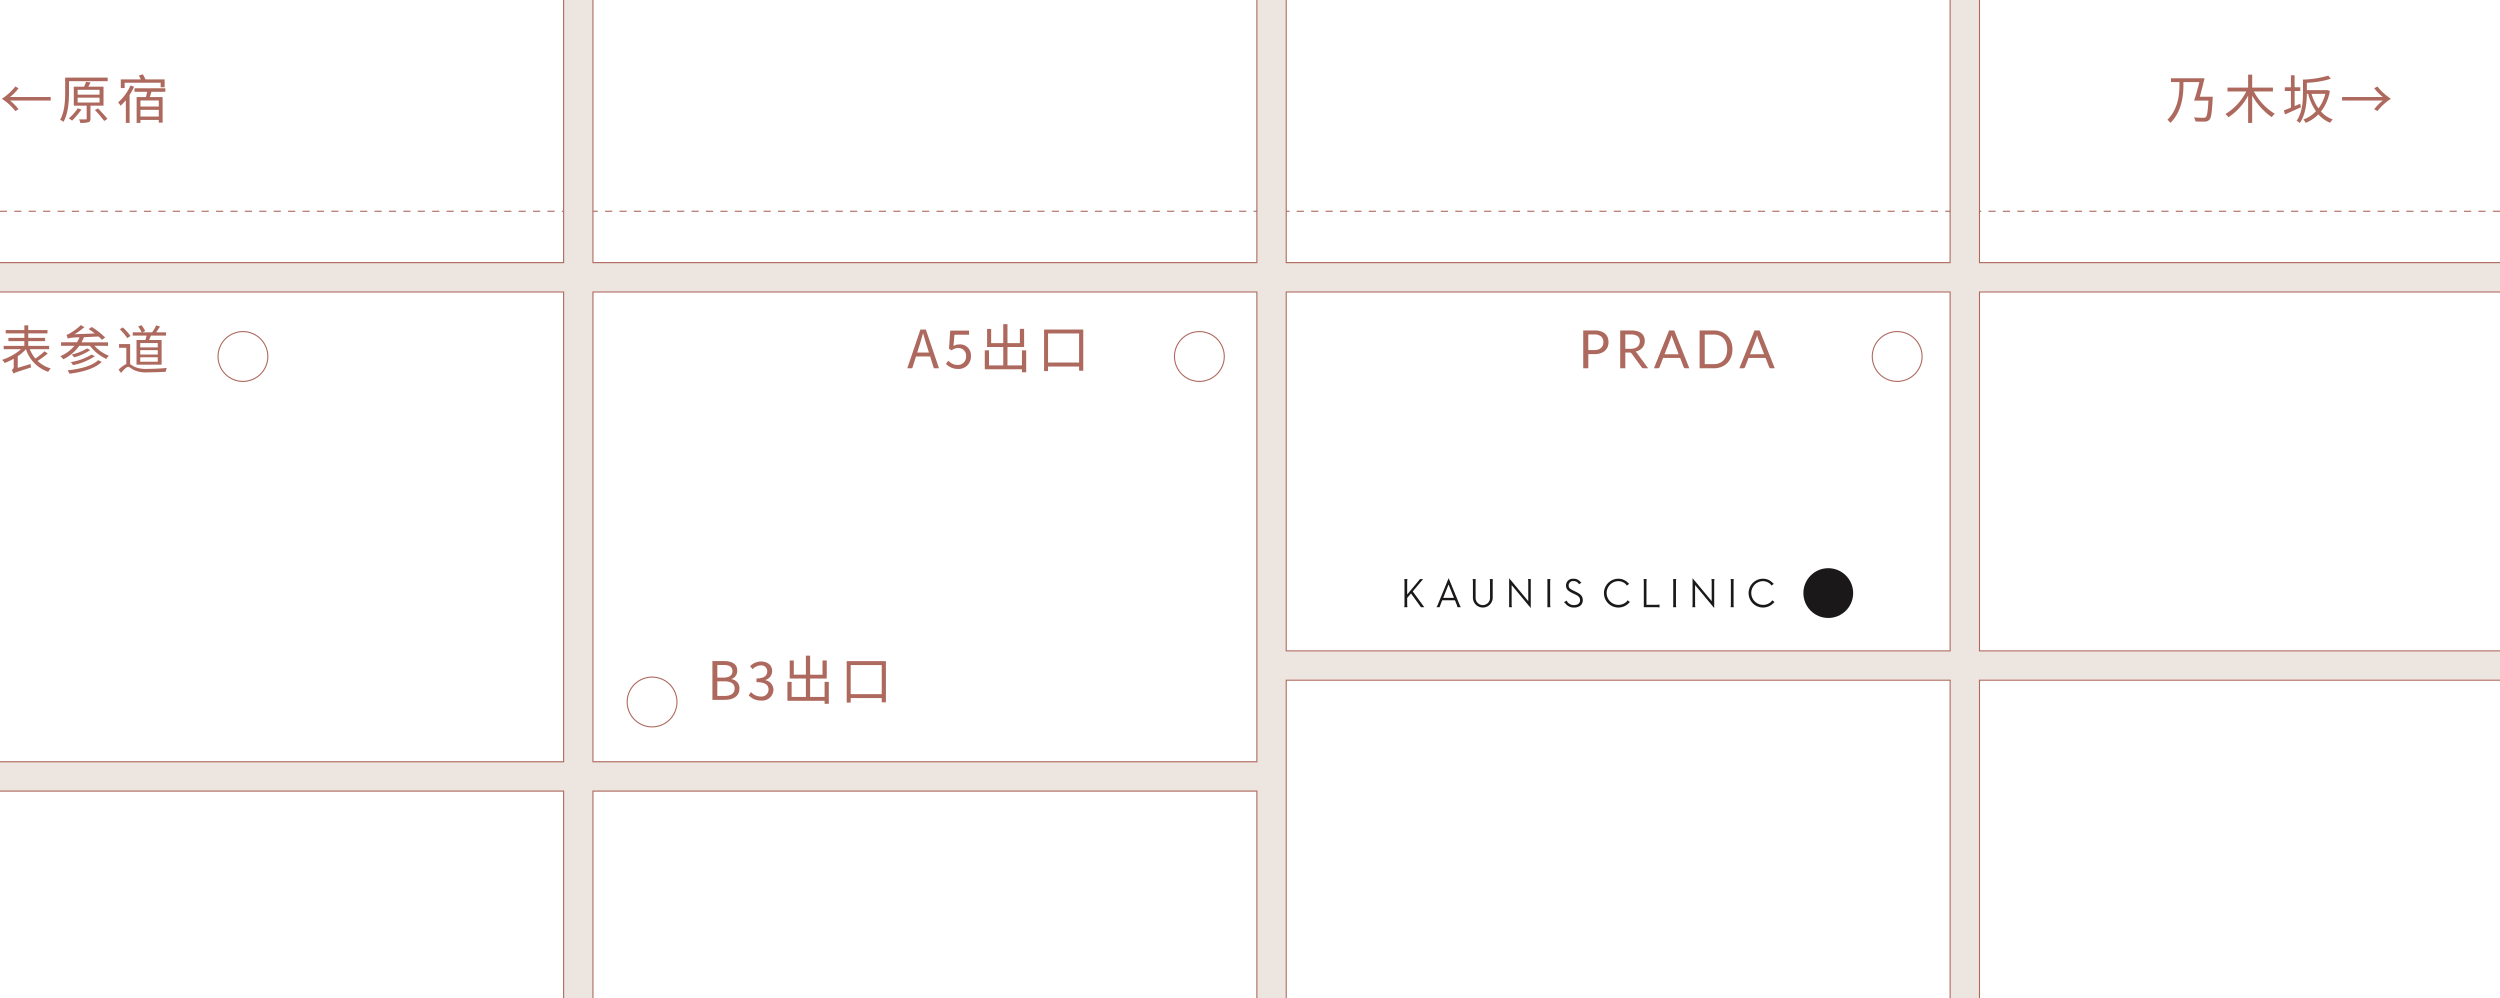 <svg xmlns="http://www.w3.org/2000/svg" width="568" height="226.814" viewBox="0 0 568 226.814"><defs><style>.a{fill:#ae695e;}.b,.d,.f,.g{fill:none;stroke:#ae695e;}.b,.d,.g{stroke-miterlimit:10;}.b,.d,.f{stroke-width:0.25px;}.b{stroke-dasharray:1.637 1.637;}.c{fill:#ede6e0;}.e{fill:#1a1818;}.g{stroke-width:0.205px;}</style></defs><g transform="translate(-532.284 -340.688)"><path class="a" d="M2.268-4.152H11.52v-.816H2.268A10.433,10.433,0,0,0,4.212-6.936l-.72-.42A12.786,12.786,0,0,1,.42-4.56a12.786,12.786,0,0,1,3.072,2.8l.72-.42A10.433,10.433,0,0,0,2.268-4.152ZM17.676-2.4a12.142,12.142,0,0,1-2.04,2.3c.216.132.576.372.756.5A19.526,19.526,0,0,0,18.5-2.112ZM17.64-4.812h4.98V-3.7H17.64Zm0-1.788h4.98v1.116H17.64Zm5.88,3.612v-4.32H20.064c.168-.3.348-.624.528-.948L19.56-8.412a9.851,9.851,0,0,1-.456,1.1h-2.34v4.32h2.928V-.072c0,.144-.048.192-.24.2s-.792,0-1.488-.012a3.273,3.273,0,0,1,.276.792A5.977,5.977,0,0,0,20.1.768c.36-.132.456-.36.456-.828V-2.988ZM21.564-2A28.308,28.308,0,0,1,23.676.48L24.42,0c-.48-.612-1.44-1.632-2.148-2.376Zm2.9-7.368h-9.66v3.384c0,1.824-.108,4.392-1.152,6.216a3.214,3.214,0,0,1,.768.444c1.1-1.908,1.26-4.74,1.26-6.66V-8.556h8.784ZM28.32-8.2H36.5v1.02h.9V-8.964H33.048c-.156-.348-.384-.8-.588-1.152l-.912.264c.144.264.3.588.432.888H27.444v1.98h.876Zm1.32.624a10.563,10.563,0,0,1-2.8,3.828,6.7,6.7,0,0,1,.552.768,11,11,0,0,0,1.2-1.26V.924h.852V-5.424A13.455,13.455,0,0,0,30.456-7.3Zm6.432,4.788H31.908V-4.176h4.164ZM31.908-.528V-2.04h4.164V-.528ZM37.56-6.144v-.8h-7v.8h2.88c-.084.384-.18.828-.288,1.2H31.044V.936h.864V.252h4.164V.876h.876v-5.82H34.032c.132-.372.264-.8.384-1.2Z" transform="translate(532.284 367.688)"/><path class="a" d="M10.116-4.152A17.2,17.2,0,0,1,8.04-2.5,7.866,7.866,0,0,1,6.768-4.62H11.16v-.768H6.42V-6.456h3.828V-7.2H6.42V-8.208h4.368v-.768H6.42v-1.068H5.532v1.068H1.3v.768H5.532V-7.2H1.908v.744H5.532v1.068H.828v.768h3.96A12.678,12.678,0,0,1,.48-2.208a3.614,3.614,0,0,1,.576.72A14.464,14.464,0,0,0,3.12-2.46V-.684A.814.814,0,0,1,2.664.1a3.16,3.16,0,0,1,.384.816C3.324.72,3.756.576,7.08-.492a5.865,5.865,0,0,1-.144-.768l-2.9.876V-3.036A10.681,10.681,0,0,0,5.9-4.62,8.009,8.009,0,0,0,10.956.516a3.723,3.723,0,0,1,.588-.768A7.337,7.337,0,0,1,8.532-1.968a19.5,19.5,0,0,0,2.316-1.668ZM22.3-2.136c-1.332,1.3-4.032,2-6.948,2.316a2.684,2.684,0,0,1,.42.768C18.84.564,21.6-.24,23.112-1.74ZM20.808-3.408A12.96,12.96,0,0,1,16.08-1.692a2.953,2.953,0,0,1,.5.684,13.429,13.429,0,0,0,4.968-2.028ZM19.776-4.8a12.223,12.223,0,0,1-3.5,1.4,3.992,3.992,0,0,1,.576.624A12.611,12.611,0,0,0,20.5-4.416Zm4.764-.588v-.8H18.516a11.335,11.335,0,0,0,.552-1.152l-.036-.012,3.36-.156a7.7,7.7,0,0,1,.768.756l.732-.528a16.045,16.045,0,0,0-3.06-2.388l-.7.468c.456.288.948.636,1.416,1l-4.608.18a16.442,16.442,0,0,0,2.232-1.62l-.8-.456A13.372,13.372,0,0,1,15.96-8.28a2.169,2.169,0,0,1-.84.36,8.1,8.1,0,0,1,.252.852,11.763,11.763,0,0,1,2.7-.24,8.963,8.963,0,0,1-.588,1.116H13.872v.8h3.036a8.489,8.489,0,0,1-3.192,2.352,5.257,5.257,0,0,1,.672.708,9.682,9.682,0,0,0,3.624-3.06h2.436a9.552,9.552,0,0,0,3.7,2.976,3.419,3.419,0,0,1,.6-.72,8.632,8.632,0,0,1-3.276-2.256Zm11.3.348H31.86v-.984h3.984Zm0,1.632H31.86V-4.416h3.984Zm0,1.632H31.86V-2.784h3.984ZM31.02-6.708v5.6h5.7v-5.6H33.864q.216-.468.432-1.008h3.432V-8.46H35.484c.288-.4.6-.888.876-1.32l-.864-.252a9.754,9.754,0,0,1-.924,1.572H32.364l.624-.288a6.154,6.154,0,0,0-.864-1.344l-.744.312a6.6,6.6,0,0,1,.8,1.32H30.156v.744H33.3a8.854,8.854,0,0,1-.264,1.008Zm-1.368-.924A13.259,13.259,0,0,0,27.9-9.576l-.672.42A13.954,13.954,0,0,1,28.92-7.14Zm-.084,1.848h-2.52v.84H28.7V-1.26A5.746,5.746,0,0,0,26.952.048l.54.72C28.116.036,28.728-.6,29.136-.6c.288,0,.66.348,1.164.648a6.491,6.491,0,0,0,3.264.588c1.128,0,3.228-.072,4.08-.12A3.605,3.605,0,0,1,37.9-.372c-1.152.132-2.928.216-4.308.216a6.639,6.639,0,0,1-3.108-.5c-.408-.24-.672-.444-.912-.564Z" transform="translate(532.284 424.65)"/><path class="a" d="M-43.848-5.016c.36-1.248.78-2.88,1.08-4.2H-50.4v.864h1.932v.36c0,2.184-.156,5.616-2.736,8.208a4.829,4.829,0,0,1,.7.708c2.736-2.784,2.94-6.528,2.94-8.916v-.36h3.612c-.336,1.44-.816,3.108-1.2,4.212h3.264c-.132,2.448-.3,3.492-.6,3.756a.775.775,0,0,1-.564.144c-.336,0-1.236-.012-2.148-.1a2.242,2.242,0,0,1,.372.924A18.887,18.887,0,0,0-42.72.624,1.363,1.363,0,0,0-41.664.192c.42-.42.576-1.632.744-4.764.012-.132.012-.444.012-.444Zm16.62-1.2v-.876h-4.716v-2.94h-.924v2.94H-37.56v.876h4.272A12.611,12.611,0,0,1-38.016-1.1a5.7,5.7,0,0,1,.672.744,13.611,13.611,0,0,0,4.476-4.908V.924h.924v-6.2a14.87,14.87,0,0,0,4.452,4.9,3.82,3.82,0,0,1,.684-.768A13.277,13.277,0,0,1-31.56-6.216Zm6.192,2.784L-22.3-2.9v-3.42h1.284v-.852H-22.3V-9.9h-.84v2.724h-1.392v.852h1.392v3.78c-.612.24-1.164.468-1.608.624l.264.912c1.044-.456,2.376-1.056,3.636-1.632Zm5.712-2.244a9.061,9.061,0,0,1-1.56,3.3,10.913,10.913,0,0,1-1.572-3.3Zm.456-.864-.156.024h-4.5V-8.2a20.055,20.055,0,0,0,5.448-.912l-.576-.708a22.564,22.564,0,0,1-5.748.9v2.9c0,1.9-.132,4.572-1.452,6.468a3.059,3.059,0,0,1,.732.5c1.32-1.872,1.572-4.644,1.6-6.636h.288a12.217,12.217,0,0,0,1.776,3.96A7.391,7.391,0,0,1-20.316.156a3.408,3.408,0,0,1,.528.756A8.706,8.706,0,0,0-16.9-1.008,7.2,7.2,0,0,0-14.232.9a3.723,3.723,0,0,1,.588-.768,6.376,6.376,0,0,1-2.664-1.8,10.38,10.38,0,0,0,2.016-4.68Zm12.6,1.572H-11.52v.816h9.252A10.433,10.433,0,0,0-4.212-2.184l.72.42A12.786,12.786,0,0,1-.42-4.56a12.786,12.786,0,0,1-3.072-2.8l-.72.42A10.433,10.433,0,0,0-2.268-4.968Z" transform="translate(1075.924 367.688)"/><path class="a" d="M-38.82-4.92c.312-1,.6-1.944.876-2.976h.048c.288,1.02.564,1.98.888,2.976l.42,1.344h-2.664ZM-41.508,0h1.128l.852-2.688h3.216L-35.472,0H-34.3l-2.988-8.808H-38.52Zm11.58.156a2.793,2.793,0,0,0,2.88-2.892A2.466,2.466,0,0,0-29.7-5.424a2.564,2.564,0,0,0-1.308.36l.216-2.556h3.324v-.936h-4.284l-.276,4.116.588.372A2.407,2.407,0,0,1-29.976-4.6a1.728,1.728,0,0,1,1.824,1.9A1.841,1.841,0,0,1-30.024-.756a2.894,2.894,0,0,1-2.16-.972l-.54.72A3.737,3.737,0,0,0-29.928.156ZM-15.456-4.08V-.66h-3.288V-4.836h3.78V-8.952h-.96v3.24h-2.82v-4.32h-.96v4.32h-2.748V-8.94h-.924v4.1H-19.7V-.66h-3.24V-4.08h-.96v4.3h8.448V.9h.96V-4.08ZM-9.528-1.3V-7.908h7.056V-1.3Zm-.9-7.5V.624h.9V-.4h7.056v.96h.948V-8.8Z" transform="translate(779.926 424.363)"/><path class="a" d="M1.2,0H4.008C5.976,0,7.344-.852,7.344-2.58a2.03,2.03,0,0,0-1.788-2.1v-.06A1.921,1.921,0,0,0,6.84-6.648c0-1.548-1.236-2.16-3.024-2.16H1.2ZM2.316-5.052V-7.92H3.672c1.368,0,2.076.384,2.076,1.416,0,.888-.612,1.452-2.124,1.452Zm0,4.164V-4.212H3.852c1.536,0,2.4.5,2.4,1.6,0,1.188-.888,1.728-2.4,1.728ZM12.252.156a2.536,2.536,0,0,0,2.82-2.436,2.24,2.24,0,0,0-1.86-2.184v-.048a2.1,2.1,0,0,0,1.56-2.028c0-1.392-1.08-2.172-2.556-2.172a3.482,3.482,0,0,0-2.46,1.068l.588.684a2.581,2.581,0,0,1,1.824-.864,1.33,1.33,0,0,1,1.488,1.356c0,.9-.624,1.608-2.436,1.608v.84c2.028,0,2.736.672,2.736,1.692A1.6,1.6,0,0,1,12.168-.756,2.908,2.908,0,0,1,9.984-1.764l-.552.72A3.641,3.641,0,0,0,12.252.156ZM26.688-4.08V-.66H23.4V-4.836h3.78V-8.952h-.96v3.24H23.4v-4.32h-.96v4.32H19.692V-8.94h-.924v4.1H22.44V-.66H19.2V-4.08h-.96v4.3h8.448V.9h.96V-4.08ZM32.616-1.3V-7.908h7.056V-1.3Zm-.9-7.5V.624h.9V-.4h7.056v.96h.948V-8.8Z" transform="translate(692.943 499.692)"/><path class="a" d="M-41.028-4.14a2.682,2.682,0,0,0,.879-.132,1.834,1.834,0,0,0,.642-.369,1.517,1.517,0,0,0,.393-.567,1.938,1.938,0,0,0,.132-.726,1.649,1.649,0,0,0-.507-1.284,2.223,2.223,0,0,0-1.539-.462h-1.38v3.54Zm0-4.458a4.763,4.763,0,0,1,1.419.189,2.726,2.726,0,0,1,1,.537,2.164,2.164,0,0,1,.591.84,2.957,2.957,0,0,1,.195,1.1,2.8,2.8,0,0,1-.21,1.1,2.362,2.362,0,0,1-.615.858,2.86,2.86,0,0,1-1,.561,4.313,4.313,0,0,1-1.377.2h-1.38V0h-1.158V-8.6Zm8.25,4.164a2.943,2.943,0,0,0,.891-.123,1.825,1.825,0,0,0,.648-.348,1.443,1.443,0,0,0,.393-.537,1.754,1.754,0,0,0,.132-.69,1.374,1.374,0,0,0-.5-1.158,2.448,2.448,0,0,0-1.512-.39H-34v3.246ZM-28.806,0h-1.032a.509.509,0,0,1-.468-.246l-2.232-3.072a.662.662,0,0,0-.219-.207.8.8,0,0,0-.363-.063H-34V0H-35.16V-8.6h2.43a5.31,5.31,0,0,1,1.41.165,2.691,2.691,0,0,1,.981.477,1.91,1.91,0,0,1,.573.753,2.517,2.517,0,0,1,.186.987,2.474,2.474,0,0,1-.144.852,2.25,2.25,0,0,1-.417.711,2.5,2.5,0,0,1-.666.537,3.3,3.3,0,0,1-.891.336,1.15,1.15,0,0,1,.384.366Zm6.93-3.192-1.35-3.5q-.06-.156-.126-.363t-.126-.441a6.538,6.538,0,0,1-.258.81l-1.35,3.492ZM-19.452,0h-.9A.387.387,0,0,1-20.6-.078a.48.48,0,0,1-.144-.2l-.8-2.076H-25.41l-.8,2.076a.421.421,0,0,1-.138.192A.383.383,0,0,1-26.6,0h-.9l3.438-8.6h1.176Zm9.786-4.3a4.842,4.842,0,0,1-.306,1.758,3.9,3.9,0,0,1-.864,1.356,3.846,3.846,0,0,1-1.341.873A4.677,4.677,0,0,1-13.908,0h-3.21V-8.6h3.21a4.677,4.677,0,0,1,1.731.309,3.825,3.825,0,0,1,1.341.876,3.93,3.93,0,0,1,.864,1.359A4.842,4.842,0,0,1-9.666-4.3Zm-1.194,0a4.315,4.315,0,0,0-.216-1.416,2.984,2.984,0,0,0-.612-1.056,2.61,2.61,0,0,0-.96-.66,3.335,3.335,0,0,0-1.26-.228h-2.046V-.942h2.046a3.335,3.335,0,0,0,1.26-.228,2.627,2.627,0,0,0,.96-.657,2.953,2.953,0,0,0,.612-1.053A4.315,4.315,0,0,0-10.86-4.3Zm8.4,1.1-1.35-3.5q-.06-.156-.126-.363t-.126-.441a6.538,6.538,0,0,1-.258.81L-5.67-3.192ZM-.036,0h-.9a.387.387,0,0,1-.252-.078.48.48,0,0,1-.144-.2l-.8-2.076H-5.994L-6.8-.276a.421.421,0,0,1-.138.192A.383.383,0,0,1-7.188,0h-.9L-4.65-8.6h1.176Z" transform="translate(935.556 424.364)"/><line class="b" x1="568" transform="translate(532.284 388.688)"/><path class="c" d="M1100.283,407.027v-6.669H982.022v-59.67h-6.669v59.67H824.514v-59.67h-6.669v59.67H667v-59.67h-6.667v59.67H532.284v6.669H660.337V513.763H532.284v6.669H660.337V567.5H667v-47.07H817.845V567.5h6.669V495.233H975.352V567.5h6.669V495.233h118.261v-6.669H982.022V407.027ZM667,513.763V407.027H817.845V513.763Zm308.349-25.2H824.514V407.027H975.352Z" transform="translate(0.001 0)"/><path class="d" d="M1100.283,400.358H982.022v-59.67m118.261,147.876H982.022V407.027h118.261M982.022,567.5V495.233h118.261M824.514,567.5V495.233H975.352V567.5M667,567.5v-47.07H817.845V567.5m-285.561-47.07H660.337V567.5M532.284,407.027H660.337V513.763H532.284M660.337,340.688v59.67H532.284m285.561-59.67v59.67H667v-59.67m308.349,0v59.67H824.514v-59.67M667,513.763V407.027H817.845V513.763Zm308.349-25.2H824.514V407.027H975.352Z" transform="translate(0.001 0)"/><g transform="translate(851.325 472.1)"><path class="e" d="M654.058,389.137h-.693l-2.922,3.516V389.6l.06-.464h-.728l.06.464v5.465l-.06.464h.728l-.06-.464v-1.642l.871-1.015,2.266,3.121h.749l-2.622-3.581,2.351-2.811" transform="translate(-649.774 -388.987)"/><path class="e" d="M655.172,389.082l-2.677,6.541h.616l.627-1.578h2.887l.456,1.132.12.445h.06l-.022-.052.022.052h.646l-2.688-6.541h-.046m-1.208,4.418,1.216-3.036L656.4,393.5Z" transform="translate(-645.107 -389.082)"/><g transform="translate(36.297 0.076)"><path class="e" d="M665.829,392.07l-.505-.245c-.776-.367-1.124-.6-1.124-1.211a.98.98,0,0,1,1.078-.969,1.37,1.37,0,0,1,1.141.5l.1.234.038-.025,0-.008,0,.008.47-.3.079-.052-.3-.25a1.886,1.886,0,0,0-1.54-.638,1.536,1.536,0,0,0-1.667,1.521c0,.893.562,1.317,1.48,1.749l.513.244c.769.359,1.2.668,1.2,1.374,0,.665-.516,1.1-1.388,1.1a1.787,1.787,0,0,1-1.526-.777l-.1-.25-.035.022,0,0-.513.274.03.054-.033-.052-.084.044.3.293-.027-.046a2.354,2.354,0,0,0,2.01.994c1.189,0,1.985-.619,1.985-1.673,0-.959-.554-1.428-1.575-1.909" transform="translate(-663.141 -389.11)"/></g><g transform="translate(54.367 0.019)"><path class="e" d="M670.464,394.984V389.6l.06-.464H669.8l.06.464v5.928h3.106l.462.06v-.665l-.462.06h-2.5" transform="translate(-669.795 -389.006)"/><path class="e" d="M678.282,389.22h-.06l.06.464v4.565l-4.289-5.161h-.056v6.06l-.06.464h.691l-.059-.464v-4.566l4.289,5.161h.056v-6.06l.06-.464h-.631" transform="translate(-662.794 -389.089)"/></g><g transform="translate(7.328 6.079)"><path class="e" d="M652.473,391.784h.06l.19-.464-.249.464" transform="translate(-652.473 -391.321)"/><path class="e" d="M652.906,391.321l-.184.464h.06l.124-.464" transform="translate(-652.044 -391.321)"/><path class="e" d="M654.608,391.784h.06l-.25-.464.19.464" transform="translate(-649.135 -391.321)"/><path class="e" d="M658.588,391.784v-.464l-.06.464h.06" transform="translate(-642.083 -391.321)"/></g><g transform="translate(23.833 0.019)"><path class="e" d="M660.362,389.6l.06-.464h-.06v.464" transform="translate(-655.445 -389.006)"/><path class="e" d="M662.836,389.22l.06.464v4.565l-4.289-5.161h-.056v6.524h.631l-.06-.464v-4.566l4.289,5.161h.056V389.22h-.631" transform="translate(-658.551 -389.089)"/></g><g transform="translate(15.546 0.076)"><path class="e" d="M662.433,389.137h-.678v6.392h.678l-.06-.464V389.6l.06-.464" transform="translate(-644.767 -389.063)"/><path class="e" d="M661.793,389.6v-.464h-.06l.06.464" transform="translate(-644.804 -389.063)"/><path class="e" d="M672.992,389.137h-.728l.05.392v5.609l-.05.392h.728l-.06-.464V389.6l.06-.464" transform="translate(-626.74 -389.063)"/><path class="e" d="M677.809,389.137h-.728l.06.464v5.465l-.06.464h.728l-.051-.392v-5.609l.051-.392" transform="translate(-618.476 -389.063)"/><path class="e" d="M661.793,391.784v-.464l-.06.464h.06" transform="translate(-644.804 -385.318)"/><path class="e" d="M672.374,394.373l-.478-.337-.035-.027-.2.3a2.694,2.694,0,1,1-1.974-4.646,2.457,2.457,0,0,1,1.8.706l.2.3.041-.027.467-.339.046-.027-.242-.206a3.037,3.037,0,0,0-2.306-.959,3.272,3.272,0,1,0,2.5,5.477l.212-.193-.033-.022" transform="translate(-636.673 -389.11)"/><path class="e" d="M655.745,389.137v.464l.06-.464h-.06" transform="translate(-655.077 -389.063)"/><path class="e" d="M659.445,389.137h-.057l.057.448v3.726a1.642,1.642,0,1,1-3.278,0v-4.174H655.5l.06.464v3.758a2.247,2.247,0,0,0,4.494,0v-4.222h-.608" transform="translate(-655.499 -389.064)"/></g><g transform="translate(20.103 0.076)"><path class="e" d="M657.177,389.6l.06-.464h-.06v.464" transform="translate(-657.177 -389.063)"/><path class="e" d="M684.507,394.394l-.032-.022-.478-.337-.033-.027-.2.3a2.694,2.694,0,1,1-1.974-4.646,2.457,2.457,0,0,1,1.8.706l.2.3.038-.027.47-.339.043-.027-.242-.206a3.035,3.035,0,0,0-2.3-.959,3.272,3.272,0,1,0,2.5,5.477l.212-.193" transform="translate(-620.471 -389.11)"/></g></g><path class="f" d="M5.655,0A5.655,5.655,0,1,1,0,5.655,5.655,5.655,0,0,1,5.655,0Z" transform="translate(957.669 416.03)"/><circle class="e" cx="5.655" cy="5.655" r="5.655" transform="translate(942.013 469.782)"/><path class="f" d="M5.655,0A5.655,5.655,0,1,1,0,5.655,5.655,5.655,0,0,1,5.655,0Z" transform="translate(799.127 416.03)"/><path class="f" d="M5.655,0A5.655,5.655,0,1,1,0,5.655,5.655,5.655,0,0,1,5.655,0Z" transform="translate(581.823 416.03)"/><path class="f" d="M5.655,0A5.655,5.655,0,1,1,0,5.655,5.655,5.655,0,0,1,5.655,0Z" transform="translate(674.782 494.526)"/><path class="g" d="M532.519,369.851" transform="translate(0.404 50.028)"/></g></svg>